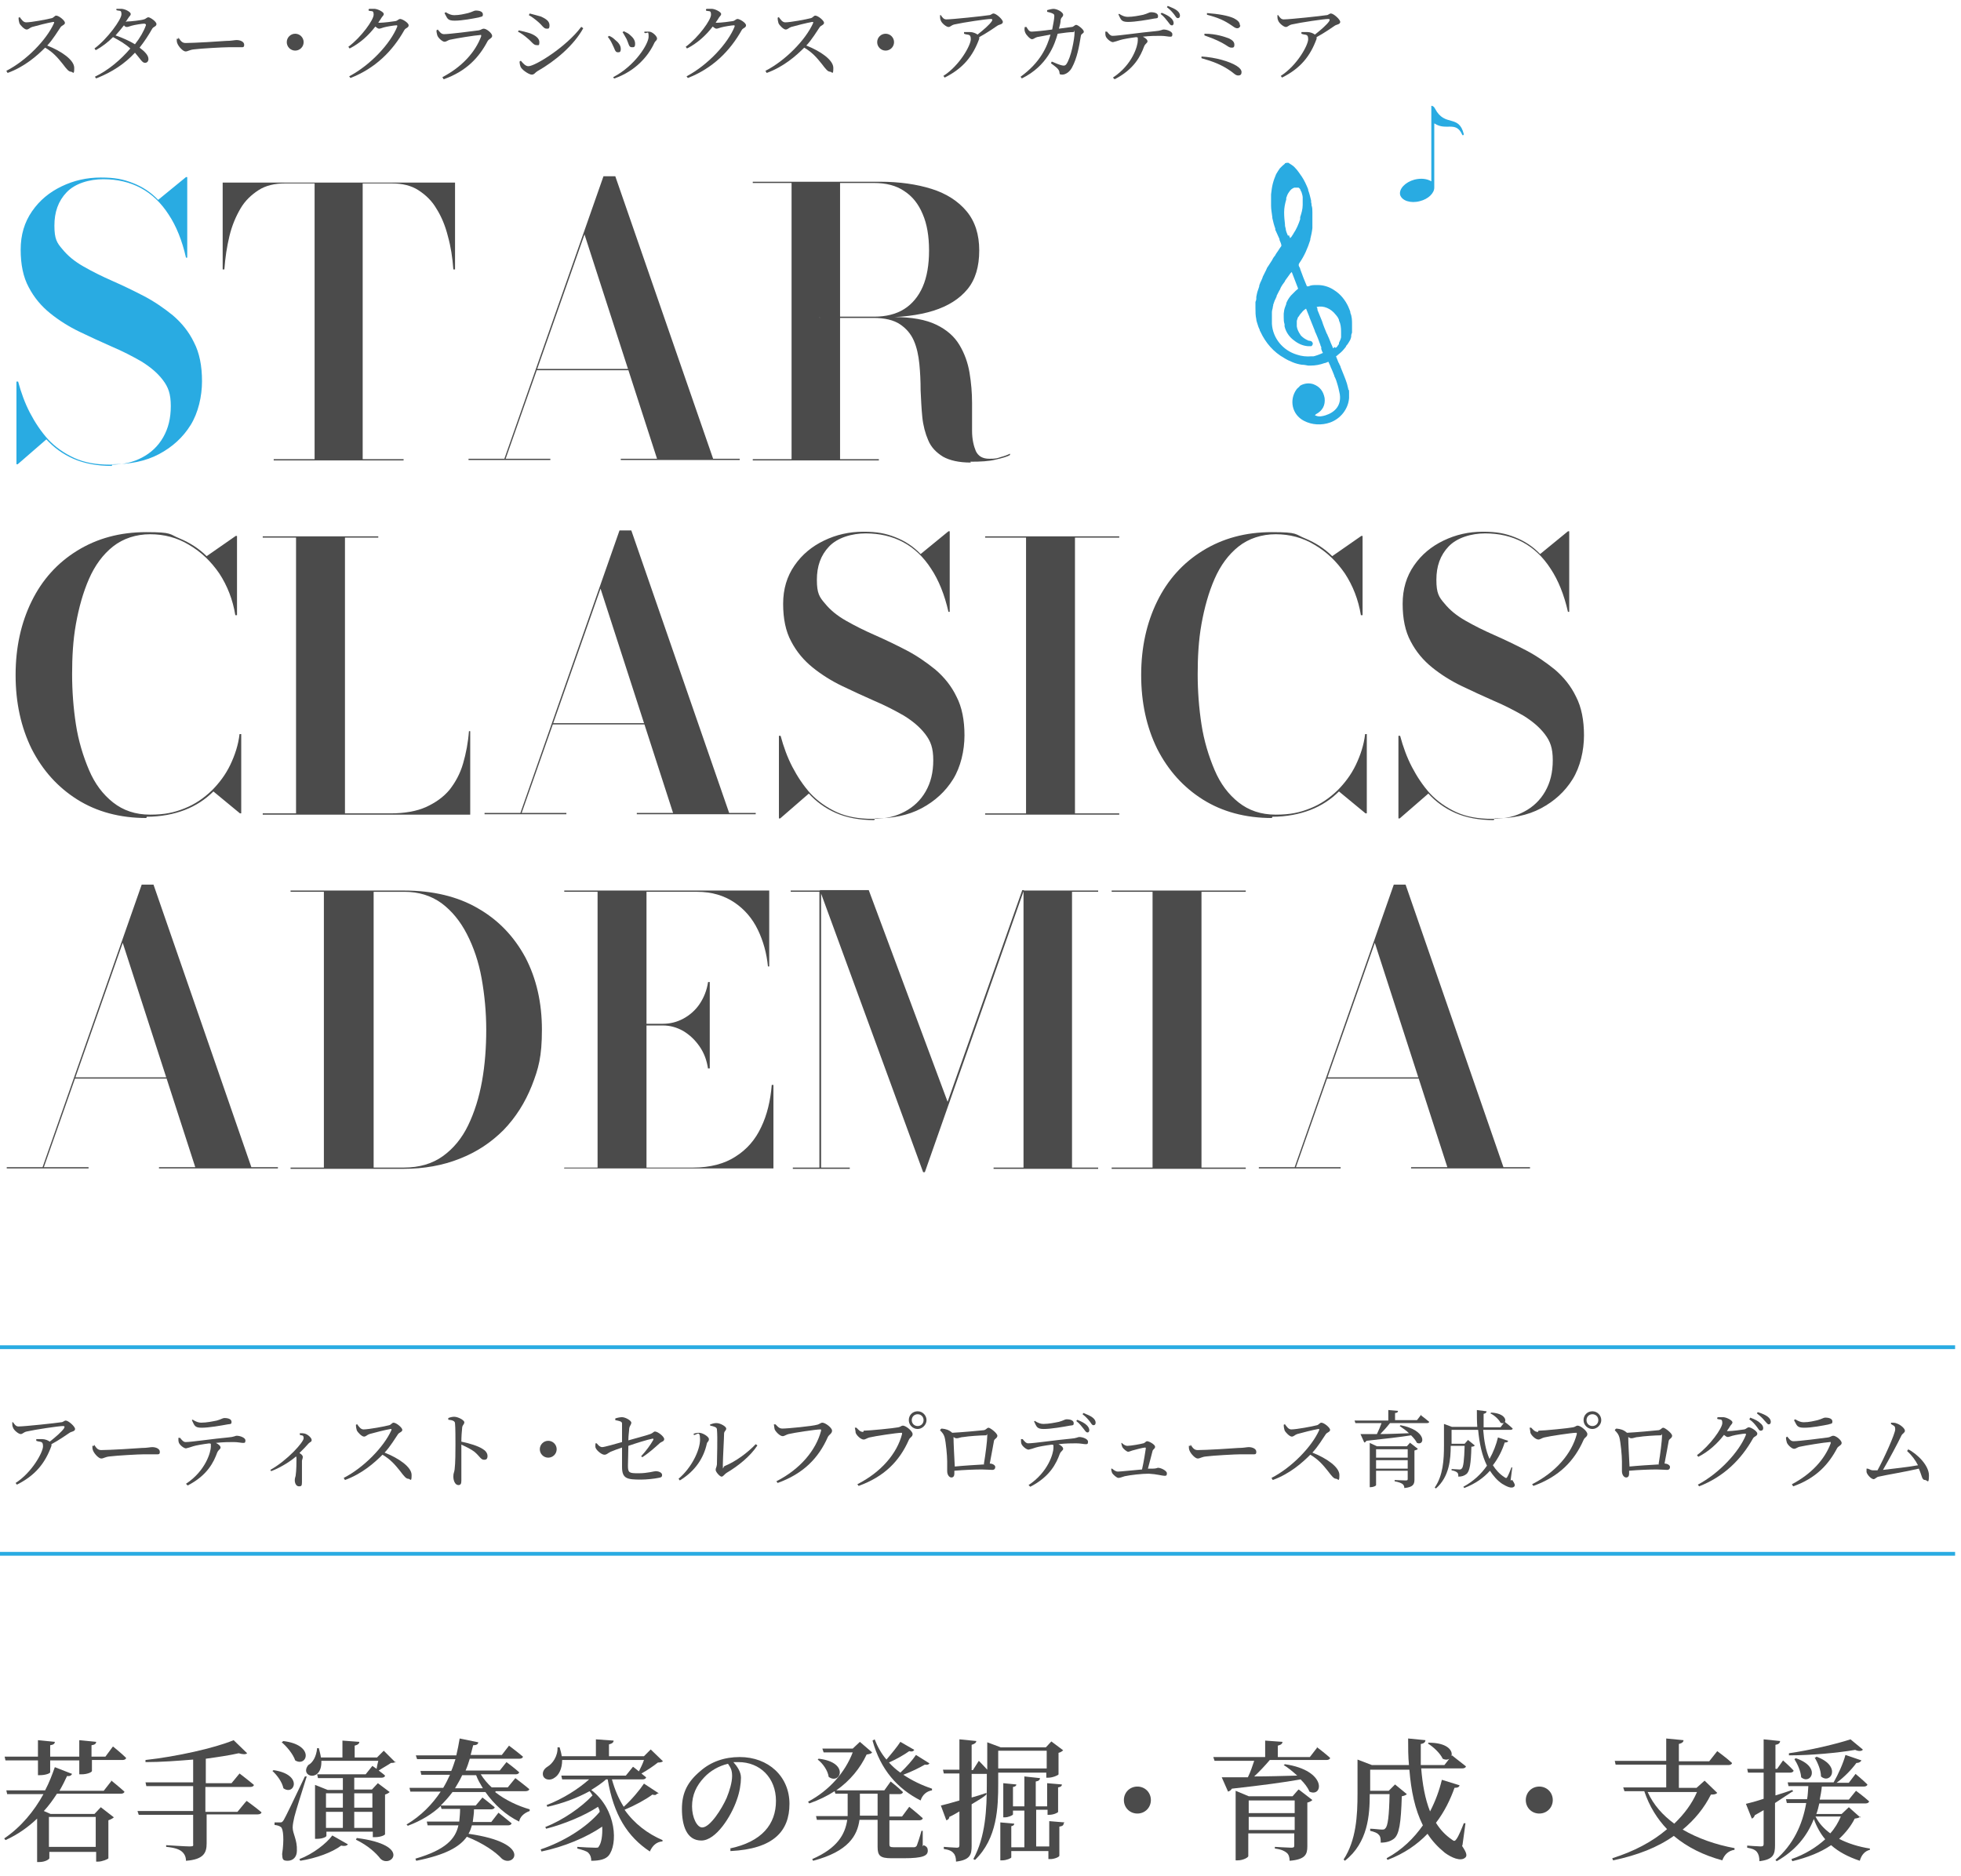 <?xml version="1.0" encoding="UTF-8"?>
<svg xmlns="http://www.w3.org/2000/svg" version="1.1" viewBox="0 0 465 445">
  <!-- Generator: Adobe Illustrator 28.7.1, SVG Export Plug-In . SVG Version: 1.2.0 Build 142)  -->
  <g>
    <g id="contents">
      <g>
        <g>
          <path d="M319.7,92.4c0,0,0-.1,0-.2-.1-.4-.2-.8-.3-1.2-.4-1.3-1-2.6-1.5-3.9,0-.2-.2-.5-.3-.7,0-.1-.1-.3-.2-.4-.2-.5-.4-1-.6-1.5.2-.1.3-.2.4-.3,0,0,0,0,0,0,0,0,0,0,0,0,.5-.4,1-.8,1.4-1.3.2-.2.3-.4.5-.6,0,0,0-.1.1-.2,0-.1.2-.3.3-.4,0,0,.1-.2.2-.3.1-.2.2-.3.3-.5.2-.3.3-.6.4-1,0,0,0-.1,0-.2,0-.3.1-.6.2-.8,0,0,0-.1,0-.2,0-.2,0-.3,0-.5,0-.4,0-.7,0-1,0,0,0-.1,0-.2,0-1,0-1.9-.4-2.8,0,0,0-.1,0-.2-.1-.4-.3-.8-.5-1.3-.7-1.5-1.8-2.9-3.2-3.8,0,0-.2-.1-.3-.2-1.1-.7-2.4-1.1-3.7-1.1-.1,0-.3,0-.4,0-.6,0-1.2,0-1.8.3-.1,0-.3,0-.4,0-.6-1.4-1.1-2.7-1.6-4.1,0-.2-.1-.3-.2-.5-.2-.3-.2-.6,0-.9,1.2-1.7,2-3.6,2.6-5.5,0,0,0-.2,0-.2.2-.8.4-1.7.5-2.6,0,0,0-.2,0-.3,0,0,0-.1,0-.2,0,0,0-.2,0-.2,0-.7,0-1.4,0-2.2,0-.2,0-.4,0-.6,0,0,0-.2,0-.2,0-.6,0-1.2-.2-1.7,0-.2,0-.5-.1-.7,0,0,0-.1,0-.2,0,0,0-.1,0-.2-.2-.9-.4-1.7-.7-2.5,0,0,0-.1,0-.2-.4-1-.9-2.1-1.5-3-.5-.7-1-1.5-1.6-2.1-.4-.5-1-.8-1.6-1.2-.3,0-.5,0-.8.1,0,0,0,.1,0,.1-.4.3-.8.7-1.2,1.1-.3.4-.6.9-.9,1.4-.3.7-.6,1.5-.8,2.3-.2.8-.3,1.6-.4,2.5,0,.8,0,1.7,0,2.5,0,0,0,.1,0,.2,0,.9.2,1.8.3,2.7,0,0,0,.1,0,.2.2.9.4,1.7.7,2.5,0,0,0,.1,0,.2,0,.1,0,.2.1.3.3.7.6,1.3.9,2,0,0,0,.1,0,.2,0,0,0,0,0,0,.1.3.6,1.2.4,1.5-.4.5-.7,1.1-1.1,1.6,0,0-.1.2-.2.3,0,0,0,.1-.1.2,0,.1-.2.3-.3.4-.1.2-.3.4-.4.7-.3.5-.6.9-.9,1.4-.1.2-.3.4-.4.6,0,0,0,.2-.1.2,0,0,0,0,0,.1-.3.6-.6,1.2-.9,1.8,0,0,0,0,0,.1-.1.2-.2.5-.3.7,0,.1-.1.2-.2.4-.1.3-.2.5-.3.8,0,0,0,.1,0,.2-.1.3-.2.6-.3.9-.2.5-.3,1.1-.4,1.6,0,.1,0,.3,0,.4,0,.3-.1.6-.2.8,0,.2,0,.3,0,.5h0c0,.4,0,.7,0,1,0,.9,0,1.7.2,2.6,0,.4.2.8.3,1.2.1.4.3.9.5,1.3,0,.2.1.3.2.5,1.2,2.6,3.1,4.8,5.6,6.2.6.4,1.3.7,2,1,.7.3,1.5.5,2.2.6.5,0,1,.1,1.5.2.2,0,.4,0,.6,0,1.1,0,2.2-.2,3.3-.6.3,0,.5-.2.9-.3.2.4.3.7.5,1.1,0,.2.2.4.2.5.1.2.2.5.3.7.1.3.3.7.4,1,0,.2.1.3.2.5.2.4.3.8.4,1.1.3.9.5,1.8.7,2.8.4,2.7-1.2,4.3-3.4,5-.7.2-1.5.4-2.2.1,0,0-.2,0-.3-.2.2,0,.2-.2.3-.2,1.5-.8,2.2-2.1,2-3.8-.3-1.6-1.1-2.7-2.7-3.3,0,0,0,0,0,0-1-.3-1.9-.2-2.8.2-.2.1-.4.2-.5.4-.2.2-.5.4-.7.7-1.7,2.4-1.1,5.9,1.8,7.4,1.9,1,4.2,1.1,6.2.4,2.5-.9,4.3-3.2,4.5-5.8,0-.5,0-.9,0-1.4,0-.2,0-.4-.1-.6M316.5,82.3c-.1.1-.3.2-.4.3,0,0,0,0,0,0-.2-.6-.5-1.1-.7-1.7-.2-.5-.4-1-.6-1.4,0-.1-.1-.3-.2-.4-.4-1-.8-1.9-1.1-2.9-.4-.9-.7-1.8-1.1-2.7,0,0,0-.2,0-.2,0-.2-.1-.3-.2-.5,1.7-.4,3.4.4,4.5,1.8.2.2.4.5.6.8,0,0,0,.1.1.2,0,0,0,.2.1.2,0,0,0,.1,0,.2.4.8.5,1.7.5,2.7,0,0,0,.1,0,.2,0,.3,0,.5,0,.8,0,.1,0,.2,0,.3-.1.5-.3.9-.5,1.3,0,0,0,.1,0,.2,0,.2-.2.3-.3.5-.1.2-.3.4-.5.5M305.4,55.9c-.2-.5-.4-.9-.5-1.4,0-.4-.2-.7-.2-1.1,0,0,0-.1,0-.2-.1-.9-.2-1.8-.2-2.7,0,0,0-.1,0-.2,0-1,.2-2,.5-3,0,0,0-.2,0-.2,0-.1,0-.3.1-.4.1-.4.3-.8.6-1.2.3-.5.7-.8,1.2-1,.3,0,.6,0,.8,0,0,0,.1,0,.2,0,.2.1.4.3.5.6,0,.1.1.3.2.4.1.4.3.9.3,1.3,0,.2,0,.4,0,.7,0,.3,0,.6,0,.9,0,0,0,.1,0,.2,0,1-.3,2-.6,2.9,0,0,0,.1,0,.2,0,0,0,.2,0,.3-.4,1.2-.9,2.4-1.6,3.4,0,.1-.1.2-.2.3,0,0,0,.1-.1.2-.1.2-.2.3-.5.6,0-.2-.1-.3-.2-.5,0,0,0-.1,0-.2M311.7,84.5c-.2,0-.4,0-.7,0-1.2.1-2.3,0-3.5-.4-3.3-1-5.7-3.9-5.9-7.3,0-.7,0-1.3,0-1.9,0,0,0-.1,0-.2,0-.2,0-.4,0-.6,0-.4.1-.7.2-1.1,0-.2,0-.3.1-.5,0,0,0-.1,0-.2.2-.5.3-1,.6-1.5,0-.1.1-.3.2-.4,0,0,0-.1,0-.2.1-.2.2-.4.3-.6.2-.4.4-.8.6-1.1,0,0,0,0,0,0,0,0,0,0,0-.1.3-.6.7-1.2,1.1-1.7,0,0,0,0,0-.1.4-.6.9-1.2,1.3-1.8,0,0,.2-.2.3-.3.5,1.3,1,2.6,1.5,3.9,0,0,0,0,0,.1,0,0,0,0,0,0-.2.1-.3.3-.5.4-.4.4-.7.7-1.1,1.1,0,0,0,0-.1.1-.5.6-.8,1.1-1.1,1.8,0,0,0,.1,0,.2-.2.5-.4,1-.5,1.5,0,.3-.1.5-.1.8,0,.3,0,.5,0,.8,0,.6,0,1.1.2,1.7,0,0,0,.1,0,.2,0,0,0,.1,0,.2,0,0,0,0,0,.1.3,1.3,1.1,2.5,2.2,3.3,1,.8,2.1,1.3,3.3,1.4,0,0,.1,0,.2,0,.1,0,.2,0,.4,0,0,0,.1,0,.2,0,.2,0,.3-.3.4-.5,0-.3-.1-.5-.4-.7-.1,0-.3-.1-.5-.1-.1,0-.2,0-.3-.1-.5-.2-1.1-.6-1.5-1-.1-.1-.2-.2-.3-.4-.4-.6-.7-1.2-.8-1.9,0-.3,0-.7,0-1,0,0,0-.1,0-.2,0-.2.1-.4.2-.7,0-.2.2-.4.3-.5.1-.2.3-.5.5-.7,0,0,0,0,.1-.1.3-.4.6-.7,1.1-1,.3.7.5,1.3.8,2,0,0,0,.2.1.3.4,1,.8,2,1.2,3,0,.2.1.3.2.5.2.4.3.8.5,1.2.2.5.4,1.1.6,1.6,0,.2.1.3.2.5,0,0,0,.1,0,.2,0,0,0,.1,0,.2,0,0,0,.2.1.3,0,.2.2.5.3.7-.9.4-1.7.7-2.6.9" fill="#29abe2"/>
          <path d="M340.2,29.3c2.7,1.8,5-.7,6.5,2.6.1.3.4.2.4-.1-1.2-4.8-4.5-1.6-6.8-6-.4-.8-.9-.7-.9-.7h0s0,0,0,0v17.9c-1-.6-2.4-.8-4-.4-2.2.6-3.7,2.2-3.4,3.6.4,1.4,2.5,2.1,4.7,1.5,2-.5,3.4-1.9,3.4-3.2,0-.4,0-11.1,0-15.2Z" fill="#29abe2"/>
        </g>
        <g>
          <g>
            <path d="M3.1,337.3c.4.6.7,1,1.3,1,1.4,0,8.9-.8,10.1-1,.5,0,.7-.4,1.1-.4.6,0,2.2,1.4,2.2,2s-.9.6-1.3.9c-.9.6-2.6,1.8-4.3,2.7,0,.1,0,.2,0,.4-1.5,4.1-3.8,7-8.2,9.2l-.3-.4c3.9-2.5,6.5-7.3,6.5-8.7s-.7-.9-1.6-1.3v-.4c.6,0,1,0,1.4,0,.7,0,1.4.3,1.8.6,1.4-1.1,2.9-2.4,3.4-3.2.2-.4.1-.5-.3-.5-.9,0-6.4.8-8.6,1.3-.8.2-.9.6-1.4.6s-1.6-.9-1.8-1.5c-.2-.4-.2-.8-.2-1.3h.4Z" fill="#4b4b4b"/>
            <path d="M22.3,342.6c.5.7.8,1.3,1.7,1.3,1.9,0,8.6-.4,9.6-.5,1.3,0,2-.2,2.5-.2.9,0,1.8.4,1.8,1.1s-.3.6-1,.6-1.4,0-2.7,0-6.6.3-8.1.5c-1.2.1-1.5.5-2.1.5s-1.6-1.1-1.9-1.8c-.2-.4-.2-.8-.2-1.2h.4Z" fill="#4b4b4b"/>
            <path d="M42.7,341c.4.5.8,1,1.3,1,1.4,0,6.7-.8,10.1-1.1,1.4-.1,1.7-.4,2-.4.9,0,2.1.5,2.1,1.1s-.2.6-.6.6-1.2-.2-2.2-.2-2.5,0-4.2.2c.6.3,1.1.7,1.1,1.1s-.5.5-.8,1.2c-.8,2.2-2.3,5.4-7,7.8l-.4-.4c4.7-3.1,5.9-7.6,5.9-8.8s0-.5-.3-.8c-1.6.2-3.3.5-3.9.7-.6.2-1.2.4-1.7.5-.5,0-1.5-.8-1.7-1.4-.1-.3-.1-.6-.1-1.1h.3ZM45.7,336.7c.8.5,1.4.7,2,.7,1.3,0,2.7-.3,3.7-.5,1.1-.3,1.4-.6,1.8-.6,1,0,1.7.3,1.7.9s-.2.5-.9.6c-1.6.3-4.5.8-6.2.8s-1.7-.6-2.3-1.8l.3-.2Z" fill="#4b4b4b"/>
            <path d="M71.1,339.9c.4,0,.8,0,1.2.1.7.2,1.6,1,1.6,1.5s-.3.4-.7.8c-.5.6-1.3,1.4-2.2,2.3.5.3.8.6.8.9s-.1.5-.2.9c0,2.1,0,4.4,0,5.2s-.2.9-.7.9c-.7,0-1-.8-1-1.4s.1-.6.2-1.1c.2-1.3.2-3.3.2-4,0-.3,0-.4-.1-.6-1,.9-3.3,2.5-5.9,3.5l-.2-.3c4.1-2.3,7.9-6.6,7.9-7.5s-.5-.6-.9-.8v-.3Z" fill="#4b4b4b"/>
            <path d="M84.7,337.8c.4.5.8,1.2,1.5,1.2,1.2,0,5-.7,6.1-1,.4-.1.7-.6,1-.6.7,0,2.1,1.2,2.1,1.7s-.7.6-1,1c-.7,1-1.8,2.9-3.2,4.4,3.3,1.3,6.4,3.4,6.4,5.3s-.3.9-.8.9-1-.6-1.9-1.8c-1.2-1.5-2.3-2.8-4.2-3.9-1.9,1.9-4.8,4.5-8.9,6l-.3-.5c4.7-2.4,9.5-7.3,11.3-11.3.1-.3,0-.3-.2-.3-1.2.2-4,.9-5,1.2-.6.2-.8.6-1.3.6s-1.5-1-1.7-1.5c-.1-.3-.2-.8-.2-1.3l.4-.2Z" fill="#4b4b4b"/>
            <path d="M106.3,336.3c.5-.2,1-.3,1.4-.3.9,0,2.4.8,2.4,1.3s-.4.6-.5,1.2c-.1.9-.2,2.3-.2,3.4,1.9.4,3.9,1,5,1.7.7.4,1.2,1,1.2,1.7s-.3.9-.8.9c-.8,0-1-.8-2.3-1.9-.8-.6-1.8-1.1-3.1-1.7,0,1.6,0,4.7,0,6.7,0,.9,0,1.5,0,1.9,0,.7-.2,1-.7,1-.8,0-1.2-1.1-1.2-2s.2-.9.3-1.7c.2-1.5.2-4.6.2-6s0-3.9-.1-4.9c0-.6-.6-.8-1.6-.9v-.4Z" fill="#4b4b4b"/>
            <path d="M130,345.7c-1.1,0-2-.9-2-2s.9-2,2-2,2,.9,2,2-.9,2-2,2Z" fill="#4b4b4b"/>
            <path d="M152,345.4c1.2-1.3,2.3-2.8,2.9-3.9.1-.2,0-.4-.2-.3-1.1.2-4,1.1-5.7,1.7,0,1.7-.1,3.5-.1,4.7,0,1.7.3,1.8,2.5,1.8s3.7-.5,4.1-.5c.6,0,1.5.3,1.5.9s-.4.6-.9.7c-.9.2-2.8.4-4.1.4-3.3,0-4.5-.2-4.5-3,0-1.3,0-3.2,0-4.6-.9.3-2,.7-2.7,1-.8.4-.9.7-1.5.7s-1.7-.9-2-1.5c-.2-.3-.1-.7-.1-1.2h.3c.4.5.8.9,1.3.9s3.3-.8,4.7-1.2c0-1.6,0-3.6,0-4.4,0-.5-.6-.6-1.6-.8v-.4c.6-.2,1.2-.3,1.6-.3.8,0,2.2.8,2.2,1.3s-.4.7-.5,1.4c0,.5-.2,1.6-.2,2.8,1.7-.5,4.1-1.1,5.2-1.5.6-.2.8-.6,1.1-.6.7,0,2.2,1.2,2.2,1.8s-.7.6-1.1,1c-1,.9-2.4,2.2-4.1,3.3l-.3-.3Z" fill="#4b4b4b"/>
            <path d="M164.5,340.4v-.4c.3-.1.8-.2,1.3-.2.8,0,2.3.9,2.3,1.5s-.4.6-.5,1.1c-.7,3.2-2.6,6.4-6.4,8.7l-.3-.4c3.1-2.6,5.1-6.8,5.1-9.3s-.9-.9-1.5-1.1ZM168.5,337.8c.5-.2.9-.3,1.4-.3.9,0,2.3.8,2.3,1.3s-.4.5-.5,1.1c0,1-.3,6.1-.3,7.6s.1.3.4.2c2.7-1.1,5.5-3.2,7.4-5.2l.4.3c-1.7,2.6-4.6,4.9-7.3,6.5-.5.3-.8.9-1.2.9s-1.4-1.1-1.4-1.6.2-.5.3-1.3c0-1.1.2-6.4,0-8.3,0-.5-.6-.7-1.6-.9v-.4Z" fill="#4b4b4b"/>
            <path d="M185.5,338.8c1.3,0,7.3-.6,8.2-.9.6-.1.9-.5,1.3-.5.7,0,2.3,1.2,2.3,1.9s-.7.9-1,1.5c-2.2,5-5.8,8.7-11.9,10.9l-.3-.4c5.7-2.9,9.4-7.4,10.6-12,0-.3,0-.3-.2-.3-1,0-6.3.8-7.5,1.1-.5.1-1,.5-1.4.5-.7,0-1.7-1.1-1.9-1.6-.1-.3-.1-.7-.2-1.2h.4c.4.4.8,1,1.6,1Z" fill="#4b4b4b"/>
            <path d="M204.8,339.3c1.3,0,7.3-.6,8.2-.8.6-.1.7-.4,1.1-.4.7,0,2.3,1.3,2.3,2s-.6.7-.9,1.4c-2.2,5-5.8,8.7-11.9,10.9l-.3-.4c5.7-2.9,9.4-7.3,10.6-11.9,0-.3,0-.3-.2-.3-1,0-6.3.8-7.5,1.1-.5.1-1,.5-1.4.5-.7,0-1.7-1-1.9-1.6,0-.3-.1-.7-.2-1.2h.4c.4.4.8,1,1.6,1ZM215.5,336.8c0-1.2.9-2.1,2.1-2.1s2.1,1,2.1,2.1-1,2.1-2.1,2.1-2.1-.9-2.1-2.1ZM216.2,336.8c0,.8.6,1.4,1.4,1.4s1.4-.6,1.4-1.4-.6-1.4-1.4-1.4-1.4.6-1.4,1.4Z" fill="#4b4b4b"/>
            <path d="M223.3,338.8c1,.1,1.7.3,2.5,1,0,0,0,0,0,0,2-.1,6.5-.5,7.3-.6.7,0,.9-.6,1.3-.6s2.1,1.3,2.1,1.9-.7.7-.8,1.2c-.2,1-.6,3.4-1,5.4.7,0,1.3.4,1.3.8s-.2.7-.7.7-1.6-.1-2.5-.1c-1.6,0-4.2.1-6.5.3v.7c0,.5-.2.9-.7.9s-1-.6-1-1.5,0-1.5,0-2.3c0-1.4-.3-4.5-.6-5.7-.2-.7-.5-1.1-1.1-1.7l.2-.3ZM233.3,347.2c.4-2.3.8-5.6.8-6.6s0-.2-.3-.2c-1.2,0-4.2.2-5.3.4-.6,0-1.2.3-1.6.3s-.5-.1-.8-.3c0,1.4.2,5,.3,7,2-.2,5.1-.4,7-.5Z" fill="#4b4b4b"/>
            <path d="M242.5,341.3c.4.5.8,1,1.3,1,1.4,0,6.7-.8,10.1-1.1,1.4-.1,1.7-.4,2-.4.9,0,2.1.5,2.1,1.1s-.2.6-.6.6-1.2-.2-2.2-.2-2.5,0-4.2.2c.6.3,1.1.7,1.1,1.1s-.5.5-.8,1.2c-.8,2.2-2.3,5.4-7,7.8l-.4-.4c4.7-3.1,5.9-7.6,5.9-8.8s0-.5-.3-.8c-1.6.2-3.3.5-3.9.7-.6.2-1.2.4-1.7.5-.5,0-1.5-.8-1.7-1.4-.1-.3-.1-.6-.1-1.1h.3ZM245.4,337c.8.5,1.4.7,2,.7,1.3,0,2.7-.3,3.7-.5,1.1-.3,1.4-.6,1.8-.6,1,0,1.7.3,1.7.9s-.2.5-.9.6c-1.6.3-4.5.8-6.2.8s-1.7-.6-2.3-1.8l.3-.2ZM255.4,336.7c1,.4,1.8.8,2.3,1.3.4.4.6.8.6,1.2,0,.3-.2.6-.5.5-.3,0-.5-.4-.9-.9-.4-.5-.9-1.2-1.7-1.8l.3-.3ZM256.9,335.1c1,.4,1.7.7,2.2,1.1.5.4.7.8.7,1.2s-.2.6-.5.6c-.4,0-.5-.4-.9-.9-.4-.5-.9-1.1-1.7-1.7l.2-.3Z" fill="#4b4b4b"/>
            <path d="M266,342.2c.4.4.9.7,1.3.7.8,0,3.1-.4,3.8-.6.3,0,.6-.5.9-.5.5,0,1.9.8,1.9,1.3s-.5.6-.6,1c-.2.7-.7,2.8-1.1,4.2.4,0,.9,0,1.2,0,.8,0,1-.2,1.2-.2.7,0,2.1.7,2.1,1.3s-.2.6-.6.6c-.5,0-1.8-.4-3.7-.5-1.6,0-4.3.3-5.7.6-.7.2-1.1.4-1.5.4s-1.3-.8-1.5-1.2c-.1-.3-.2-.5-.2-1h.2c.4.3.8.7,1.4.7s3.3-.3,5.7-.5c.4-1.7.8-4.3.9-5,0-.1,0-.2-.2-.2-.4,0-2.3.5-3,.7-.4.1-.7.3-1,.3s-1.2-.7-1.4-1.2c-.1-.3-.2-.6-.2-.9h.2Z" fill="#4b4b4b"/>
            <path d="M282.3,342.6c.5.7.8,1.3,1.7,1.3,1.9,0,8.6-.4,9.6-.5,1.3,0,2-.2,2.5-.2.9,0,1.8.4,1.8,1.1s-.3.6-1,.6-1.4,0-2.7,0-6.6.3-8.1.5c-1.2.1-1.5.5-2.1.5s-1.6-1.1-1.9-1.8c-.2-.4-.2-.8-.2-1.2h.4Z" fill="#4b4b4b"/>
            <path d="M304.7,337.8c.4.5.8,1.2,1.5,1.2,1.2,0,5-.7,6.1-1,.4-.1.7-.6,1-.6.7,0,2.1,1.2,2.1,1.7s-.7.6-1,1c-.7,1-1.8,2.9-3.2,4.4,3.3,1.3,6.4,3.4,6.4,5.3s-.3.9-.8.9-1-.6-1.9-1.8c-1.2-1.5-2.3-2.8-4.2-3.9-1.9,1.9-4.8,4.5-8.9,6l-.3-.5c4.7-2.4,9.5-7.3,11.3-11.3.1-.3,0-.3-.2-.3-1.2.2-4,.9-5,1.2-.6.2-.8.6-1.3.6s-1.5-1-1.7-1.5c-.1-.3-.2-.8-.2-1.3l.4-.2Z" fill="#4b4b4b"/>
            <path d="M337,335.7s1.2.9,1.9,1.5c0,.2-.3.3-.5.3h-8.8c-.7.9-1.6,1.9-2.3,2.6,2,0,4.3-.1,6.8-.2-.7-.7-1.5-1.2-2.2-1.7l.2-.2c6.3,1.2,5.8,5,3.9,4.2-.3-.6-.8-1.2-1.4-1.8-2.5.4-6,.8-10.6,1.3-.1.2-.3.4-.5.4l-.9-2c.9,0,2.3,0,3.9,0,.4-.8.8-1.8,1.1-2.6h-6.2l-.2-.6h8v-2.5l2.3.2c0,.3-.2.5-.7.5v1.7h5.2l1-1.3ZM334.4,342.2l1.8,1.4c-.1.2-.4.3-.8.4v6.9c0,1.1-.3,1.8-2.4,2,0-.5-.2-.8-.5-1-.3-.2-.8-.4-1.8-.6v-.3s2.1.1,2.6.1.5-.1.5-.4v-1.9h-7.5v3.4c0,.2-.7.5-1.3.5h-.2v-10.5l1.7.8h7.1l.8-.9ZM326.3,343.7v2h7.5v-2h-7.5ZM333.8,348.3v-2h-7.5v2h7.5Z" fill="#4b4b4b"/>
            <path d="M358.6,351c.6.9.7,1.2.5,1.5-.6.7-1.9,0-2.9-.6-1.2-.8-2.1-1.9-2.9-3.1-1.5,1.7-3.5,3.1-6.1,4.1l-.2-.3c2.4-1.3,4.2-3,5.6-5-1.2-2.4-1.8-5.3-2.1-8.5h-6.3v3.3h3.1l.8-.9,1.6,1.3c-.1.2-.4.3-.8.3-.1,4.1-.4,5.9-1.2,6.5-.5.4-1.1.6-1.9.6,0-.4,0-.8-.3-1-.2-.2-.7-.4-1.3-.5v-.3c.5,0,1.5.1,1.8.1s.4,0,.6-.2c.4-.3.6-2,.7-5.4h-3.3c0,3.1-.3,7.3-3.5,10.1l-.3-.2c2-2.9,2.2-6.6,2.2-10v-5.1l1.9.7h6c-.1-1.3-.1-2.6-.1-4l2.3.3c0,.3-.2.5-.7.6,0,1.1,0,2.1,0,3.2h4l1-1.3s1.2.9,1.9,1.6c0,.2-.3.3-.5.3h-6.5c.2,2.5.6,4.9,1.5,6.9.9-1.6,1.6-3.4,2-5.1l2.4.8c0,.3-.3.4-.8.4-.6,1.9-1.5,3.7-2.8,5.4.7,1.1,1.6,2.1,2.7,2.8.4.3.5.3.7,0,.3-.5.7-1.5,1-2.3h.2c0,0-.4,3.1-.4,3.1ZM353.5,335c4.5.2,3.8,3.2,2.3,2.4-.4-.8-1.5-1.8-2.4-2.2l.2-.2Z" fill="#4b4b4b"/>
            <path d="M364.8,339.3c1.3,0,7.3-.6,8.2-.8.6-.1.7-.4,1.1-.4.7,0,2.3,1.3,2.3,2s-.6.7-.9,1.4c-2.2,5-5.8,8.7-11.9,10.9l-.3-.4c5.7-2.9,9.4-7.3,10.6-11.9,0-.3,0-.3-.2-.3-1,0-6.3.8-7.5,1.1-.5.1-1,.5-1.4.5-.7,0-1.7-1-1.9-1.6,0-.3-.1-.7-.2-1.2h.4c.4.4.8,1,1.6,1ZM375.5,336.8c0-1.2.9-2.1,2.1-2.1s2.1,1,2.1,2.1-1,2.1-2.1,2.1-2.1-.9-2.1-2.1ZM376.2,336.8c0,.8.6,1.4,1.4,1.4s1.4-.6,1.4-1.4-.6-1.4-1.4-1.4-1.4.6-1.4,1.4Z" fill="#4b4b4b"/>
            <path d="M383.3,338.8c1,.1,1.7.3,2.5,1,0,0,0,0,0,0,2-.1,6.5-.5,7.3-.6.7,0,.9-.6,1.3-.6s2.1,1.3,2.1,1.9-.7.7-.8,1.2c-.2,1-.6,3.4-1,5.4.7,0,1.3.4,1.3.8s-.2.7-.7.7-1.6-.1-2.5-.1c-1.6,0-4.2.1-6.5.3v.7c0,.5-.2.9-.7.9s-1-.6-1-1.5,0-1.5,0-2.3c0-1.4-.3-4.5-.6-5.7-.2-.7-.5-1.1-1.1-1.7l.2-.3ZM393.3,347.2c.4-2.3.8-5.6.8-6.6s0-.2-.3-.2c-1.2,0-4.2.2-5.3.4-.6,0-1.2.3-1.6.3s-.5-.1-.8-.3c0,1.4.2,5,.3,7,2-.2,5.1-.4,7-.5Z" fill="#4b4b4b"/>
            <path d="M407.4,336.1c.4,0,.7,0,1.3,0,.9.1,2.1.8,2.1,1.2s-.3.5-.6,1c-.2.4-.5.7-.7,1.1.1,0,.2,0,.3,0,.9,0,3.3-.3,3.8-.4.5-.1.7-.5,1.1-.5.5,0,2,.9,2,1.5s-.7.6-1,1.1c-2.8,5-6.9,9.1-12.8,11.4l-.3-.4c5.1-2.7,9.8-7.8,11.4-11.8,0-.3,0-.3-.2-.3-.4,0-2.3.3-3,.5-.4.1-.8.3-1.1.3s-.5-.2-.9-.5c-1.6,2.1-3.7,4-6.1,5.2l-.3-.4c3.1-2.3,6-6.4,6-7.6s-.5-.7-1.2-1v-.3ZM415,336.2c1.1.4,1.9.8,2.4,1.3.5.4.7.8.7,1.2s-.2.6-.6.6-.5-.4-.9-.9c-.4-.5-.9-1.2-1.8-1.8l.2-.3ZM416.8,334.9c1,.3,1.9.7,2.4,1.1.5.4.7.8.7,1.2s-.2.6-.5.6-.5-.4-1-.9c-.4-.5-.9-1-1.8-1.7l.2-.3Z" fill="#4b4b4b"/>
            <path d="M423.5,340.9l.3-.2c.5.6.8,1.1,1.5,1.1,1.2,0,6.8-.7,8.2-.9.6-.1.8-.4,1.2-.4.7,0,2,1.1,2,1.7s-.8.7-1.1,1.3c-2,3.8-5,7.1-10.4,9l-.3-.5c4.6-2.4,7.8-5.9,9.2-9.7,0-.3,0-.4-.2-.3-1.5.1-5.7.8-7.1,1.1-.6.1-.9.5-1.4.5s-1.5-.9-1.7-1.5c-.1-.4-.2-.7-.2-1.2ZM433.7,337.8c-1.5.3-4.1.8-5.9.8s-1.7-.6-2.4-1.8l.3-.2c.8.5,1.4.7,2,.7,1.3,0,2.4-.3,3.3-.5,1.1-.3,1.4-.6,1.8-.6,1,0,1.7.3,1.7.9s-.2.5-.9.7Z" fill="#4b4b4b"/>
            <path d="M452.3,343.6c2.5,1.3,5.1,4,5.1,6.3s-.4,1.1-.9,1.1c-.8,0-.7-.9-1.5-2.7-2.9.7-7.8,1.5-9.5,1.9-.4,0-.9.6-1.2.6-.6,0-1.6-1.1-1.7-1.7,0-.3,0-.5,0-.8h.3c.5.2.8.4,1.2.4s.6,0,1.1,0c1.5-2.7,4.2-8.7,4.2-9.7s-.4-.8-1-1.3v-.3c.5,0,1,0,1.4.2.9.3,1.9,1.2,1.9,1.7s-.5.6-.8,1.1c-.9,1.9-3,5.8-4.4,8.2,2.5-.3,6.2-.7,8.3-1.1-.6-1.2-1.5-2.4-2.6-3.4l.3-.3Z" fill="#4b4b4b"/>
          </g>
          <g>
            <path d="M26.3,422.2s2,1.6,3.2,2.7c0,.3-.4.5-.8.5h-15.2c-.9,1.4-1.9,2.8-3.1,4.1l1.6.7h10.4l1.5-1.6,3.1,2.4c-.2.2-.7.5-1.3.7v9c0,.2-1.5.8-2.4.8h-.5v-2.3h-11.1v1.5c0,.2-.9.9-2.4.9h-.5v-10.3c-2.1,2-4.6,3.8-7.5,5.1l-.3-.4c4-2.7,7.1-6.5,9.3-10.5H1.7l-.2-.9h9.2c1-1.9,1.7-3.8,2.3-5.5l4.1,1.6c-.2.3-.4.6-1.2.5-.5,1.1-1.1,2.3-1.8,3.5h10.5l1.8-2.3ZM26.8,414.2s2,1.6,3.1,2.7c0,.3-.4.5-.8.5h-7.3v2.6c0,.3-1.1.8-2.5.8h-.5v-3.3h-6.9v2.8c0,.3-1.2.7-2.4.7h-.5v-3.5H1.3l-.2-.9h7.9v-3.9l4,.4c0,.4-.3.7-1.1.8v2.7h6.9v-3.9l4,.4c0,.4-.3.7-1.1.8v2.7h3.3l1.7-2.3ZM11.6,430.9v7.1h11.1v-7.1h-11.1Z" fill="#4b4b4b"/>
            <path d="M58.5,427.1s2.2,1.6,3.5,2.7c0,.3-.4.5-.9.5h-12.1v6.9c0,2.2-.7,3.8-4.9,4.1,0-1-.4-1.7-1-2.2s-1.6-.9-3.7-1.1v-.4s4.6.3,5.6.3.8-.2.8-.7v-6.8h-12.9l-.3-.9h13.2v-5.9h-11.1l-.2-.9h11.3v-5.4c-3.7.3-7.6.6-11.3.6v-.5c7.3-.8,16.3-2.8,20.9-4.7l3.2,3.1c-.3.3-1,.3-2,0-2.2.5-4.9.9-7.8,1.3v5.8h6.1l1.9-2.3s2.1,1.6,3.4,2.7c0,.3-.4.5-.9.5h-10.6v5.9h7.6l1.9-2.3Z" fill="#4b4b4b"/>
            <path d="M64.8,419.8c7.2,1,5,6.2,2.4,4.3-.3-1.5-1.5-3.1-2.6-4.1l.3-.2ZM72.7,421.4c-.9,2.9-2.6,8.2-2.9,9.5-.2.9-.4,1.8-.4,2.5,0,1.5,1.1,2.9,1,5.5,0,1.5-.9,2.4-2.2,2.4s-1.2-.5-1.3-1.6c.5-3.3.3-6-.3-6.4-.4-.3-.8-.4-1.5-.5v-.6h1.3c.4,0,.5,0,.9-.6q.6-1,5-10.3h.5ZM67.1,412.9c7.7.9,5.7,6.3,2.9,4.6-.5-1.5-2-3.3-3.2-4.3l.3-.2ZM71,440.9c3.2-1.2,6.4-3.7,7.8-5.6l3.7,2.1c-.2.3-.7.5-1.6.3-2.1,1.6-5.9,3-9.7,3.6l-.2-.4ZM93.9,417.8c-.2.2-.6.3-1.2.3-.7.5-2,1.2-2.9,1.8.5.4,1.1.8,1.5,1.2,0,.3-.4.5-.8.5h-6.5v2.8h4.2l1.4-1.5,2.8,2.1c-.2.2-.5.4-1.1.6v9.4c0,.2-1,.7-2.4.7h-.5v-1.3h-11v1c0,.2-.8.7-2.3.7h-.4v-12.8l3,1.2h3.6v-2.8h-5.9l-.2-.9h11.5l1.6-2s.4.3,1,.7c.1-.6.2-1.2.4-1.9h-13.5c.2,5.3-5.3,3.8-3.1,1,1.1-.6,1.9-2,2.1-4h.4c.2.8.4,1.5.5,2.2h5.1v-4l4,.3c0,.4-.3.7-1.1.9v2.8h5.3l1.6-1.6,2.8,2.8ZM77.3,425.3v3.4h4v-3.4h-4ZM77.3,433.5h4v-3.8h-4v3.8ZM84,425.3v3.4h4.3v-3.4h-4.3ZM88.3,433.5v-3.8h-4.3v3.8h4.3ZM84.6,435.9c13.3,1.7,8,7.3,5.6,4.9-1-1.3-2.9-3.1-5.8-4.5l.2-.4Z" fill="#4b4b4b"/>
            <path d="M117.4,425c2.4,1.9,5.4,3.3,8.2,4.1v.4c-1.4.5-2.3,1.4-2.5,2.5-3.1-1.5-5.9-4-8-7h-7.8c-.8,1.1-1.8,2.2-2.8,3.2h8.3l1.6-1.9s1.7,1.3,2.9,2.3c0,.3-.4.5-.8.5h-4.1c0,1.1-.2,2.1-.3,3h4.4l1.7-2.2s1.9,1.5,3.1,2.5c0,.3-.4.5-.8.5h-8.6c-.2.7-.4,1.3-.8,2,15.5,2.2,10.7,8.2,7.9,5.9-1.5-1.6-4.3-3.6-8.3-5.2-1.7,2.4-5,4.3-12,5.7l-.2-.5c7.2-2.1,9.5-4.7,10.2-7.9h-7.3l-.2-.9h7.7c.1-1,.2-2,.2-3h-4.4l-.2-.7c-2,1.9-4.6,3.5-7.8,4.7l-.3-.3c3.5-2.1,6.1-4.8,8.1-7.8h-7.2l-.2-.9h8c.6-1,1.1-2,1.6-3.1h-6.8l-.2-.9h7.3c.4-.9.7-1.9,1-2.8h-9.1l-.3-.9h9.6c.3-1.3.6-2.7.8-4l4.4.9c0,.5-.5.7-1.2.7-.2.8-.4,1.6-.6,2.3h7.4l1.7-2.2s2,1.5,3.3,2.6c0,.3-.4.5-.8.5h-11.8c-.3,1-.6,1.9-1,2.8h8.1l1.6-2s1.9,1.4,3,2.4c0,.3-.4.5-.8.5h-8.3c.7,1.1,1.6,2.2,2.6,3.1h3.8l1.8-2.2s2,1.5,3.3,2.6c0,.3-.4.5-.9.5h-7ZM114.5,424.1c-.6-1-1.2-2-1.6-3.1h-3.3c-.5,1.1-1.1,2.1-1.7,3.1h6.6Z" fill="#4b4b4b"/>
            <path d="M155.8,425.4c-.2.3-.5.4-1.1.2-1.6,1.2-4.2,2.6-6.6,3.6,2.3,3.3,5.5,5.7,9,7.2v.3c-1.4.1-2.4,1-3,2.4-5.3-3.5-8.6-8.7-10-17.1h-.4c-1,.9-2.2,1.7-3.5,2.5,6.1,4.7,6.3,13,4.1,15.6-.7.8-2,1.2-4.1,1.2,0-.8-.2-1.4-.7-1.9-.4-.4-1.4-.7-2.6-1v-.4c1.3.1,3.4.2,4.2.2s.7,0,.9-.3c.6-.8.9-2.6.8-4.7-3.8,2.6-9.1,4.8-14.4,5.9l-.2-.5c5.4-1.8,10.9-5.2,14-8.9,0-.4-.2-.8-.4-1.2-3.2,2.1-8,4.1-12.3,5.2l-.2-.4c4.1-1.6,8.6-4.7,11.2-7.5-.2-.3-.4-.7-.7-1-2.9,1.6-6.4,2.9-10,3.7l-.2-.4c3.9-1.5,7.5-3.8,10.1-6.1h-6.4l-.2-.9h15.3l1.7-2.1s.7.5,1.4,1.1c.4-.8.9-1.8,1.2-2.7h-19.4c0,2.1-.8,3.6-1.8,4.2-.9.7-2.3.6-2.7-.4-.3-.9.2-1.7,1-2.2,1.2-.7,2.5-2.5,2.4-4.6h.5c.2.7.4,1.4.5,2.1h8.1v-4l4.2.3c0,.4-.3.7-1.1.9v2.8h8.3l1.6-1.6,2.9,2.8c-.2.2-.6.3-1.2.3-1,.8-2.6,1.9-3.9,2.6.4.3.8.7,1.1.9,0,.3-.4.5-.8.5h-7.3c.7,2.5,1.6,4.6,2.8,6.5,1.9-1.7,3.8-4,4.8-5.5l3.5,2.3Z" fill="#4b4b4b"/>
            <path d="M173,438.4c7.7-1.6,11-5.8,11-11.3s-3.8-9.2-8.9-9.2-.8,0-1.2,0c.9,1,1.8,2.3,1.8,3.7s-.3,3.4-1,5.3c-1.3,3.8-4.9,9.6-8.4,9.6s-4.6-3.6-4.6-7.5,1.4-6.5,4.4-9c2.5-2.2,5.7-3.3,9.3-3.3,6.8,0,11.8,4.6,11.8,11.1s-3.8,10.7-14,11.2v-.7ZM172.6,418.3c-2.1.5-4.1,1.6-5.6,3.2-1.9,2-2.9,4.2-2.9,6.9s1.2,5,2.4,5c1.9,0,4.7-4.5,5.8-7,.7-1.7,1.3-3.7,1.3-5.2s-.4-2-.9-2.8Z" fill="#4b4b4b"/>
            <path d="M219,437.6c.8.3,1,.7,1,1.3,0,1.2-1.1,1.8-5.7,1.8h-2.9c-2.7,0-3.3-.6-3.3-2.7v-6.4h-4.3c-.5,3.7-2.6,7.5-11,9.7l-.2-.4c6-2.6,7.8-5.9,8.3-9.3h-7.2l-.2-.9h7.5c0-.4,0-.7,0-1.1v-4.2h-2.9l-.2-.6c-1.7,1.1-3.7,2.1-6,2.9l-.3-.4c5.1-2.7,8.8-7,10.6-11.7h-6.9l-.3-.9h7.2l1.7-1.6,2.9,2.5c-.2.3-.6.4-1.3.5-1.5,3.2-3.9,6.2-7.2,8.5h11.4l1.5-2.1s1.8,1.4,2.9,2.5c0,.3-.4.5-.8.5h-2.4v5.3h3l1.7-2.3s2,1.6,3.2,2.7c0,.3-.4.5-.8.5h-7.1v5.7c0,.5.1.7,1.1.7h2.5c1,0,1.8,0,2.2,0,.3,0,.5-.1.7-.4.2-.5.7-2,1.1-3.5h.3v3.7ZM194.2,417.1c7.4.9,5,6.3,2.3,4.3-.2-1.5-1.4-3.2-2.6-4.1l.2-.2ZM208.1,430.7v-5.3h-4.2v4.1c0,.4,0,.8,0,1.1h4.2ZM220.4,418.2c-.2.3-.5.4-1.1.3-1.2.7-3.2,1.7-5.1,2.4,2.1,1.4,4.4,2.5,6.8,3.3v.4c-1.3.2-2.3,1.1-2.7,2.4-5.5-2.8-9.5-7.3-11.4-14.2l.5-.3c.7,1.8,1.6,3.4,2.8,4.8,1.2-1.4,2.6-3.1,3.3-4.2l3.3,1.9c-.2.3-.5.5-1.2.3-1.1.8-3,1.9-4.8,2.7.8.9,1.7,1.7,2.7,2.4,1.4-1.3,2.9-3,3.7-4.2l3.2,2Z" fill="#4b4b4b"/>
            <path d="M236.7,420.4v2.6c0,5.6-.2,13-5.5,18.1l-.4-.2c2.9-5.3,3.2-11.8,3.2-17.9v-2.3c0,0-.2,0-.3,0h-3.3v5.6c1.1-.3,2.4-.7,3.5-1.1v.4c-.8.7-2,1.4-3.5,2.3v9.9c0,2.1-.4,3.3-3.7,3.7,0-.9-.2-1.6-.6-2-.4-.5-1-.8-2.3-1v-.5s2.6.2,3.1.2.6-.2.6-.6v-8c-.7.4-1.5.9-2.4,1.3,0,.4-.3.7-.7.8l-1.3-3.5c.9-.2,2.4-.6,4.4-1.2v-6.4h-3.7l-.2-.9h3.9v-7.2l4,.4c0,.4-.4.7-1.1.9v6h.3l1.4-2.2s1.1,1.1,2,2.1v-6.5l3.2,1.2h10.7l1.3-1.4,2.8,2.1c-.2.2-.6.5-1.1.6v5.1c0,.2-1.4.8-2.4.8h-.5v-1.2h-11.5ZM236.7,415.2v4.2h11.5v-4.2h-11.5ZM252.2,432.5c0,.4-.3.6-1,.7v6.9c0,.3-1.2.8-2.1.8h-.5v-1.9h-8.8v1.5c0,.2-1.2.7-2.1.7h-.5v-9l3.3.3c0,.3-.2.5-.7.6v5h3.1v-8.7h-2.7v.9c0,.2-1.1.7-1.9.7h-.4v-8.1l3.1.3c0,.3-.2.5-.8.6v4.6h2.7v-7.1l3.7.4c0,.4-.3.7-1,.8v5.9h2.7v-5.5l3.5.3c0,.4-.3.6-.9.7v5.8c0,.2-1.1.7-2.1.7h-.4v-1.2h-2.7v8.7h3.1v-6l3.6.3Z" fill="#4b4b4b"/>
            <path d="M269.7,430.1c-1.8,0-3.2-1.4-3.2-3.2s1.4-3.2,3.2-3.2,3.2,1.4,3.2,3.2-1.4,3.2-3.2,3.2Z" fill="#4b4b4b"/>
            <path d="M312.2,414.3s2,1.5,3.2,2.6c0,.3-.4.5-.8.5h-13.5c-1.1,1.3-2.5,2.8-3.7,3.9,3,0,6.5-.1,10.2-.2-1.1-1-2.2-1.9-3.2-2.5l.3-.2c10.1,1.5,9,8,5.8,6.5-.4-1-1.2-2-2.1-2.9-3.9.7-9.1,1.4-16.3,2.2-.2.4-.6.6-.9.7l-1.5-3.4c1.4,0,3.6,0,6.2,0,.6-1.2,1.1-2.7,1.5-3.9h-9.4l-.3-.9h12.3v-3.9l4.1.3c0,.4-.3.7-1.1.9v2.7h7.6l1.7-2.2ZM308.1,424.5l3.1,2.4c-.2.2-.7.5-1.2.6v10.4c0,1.9-.5,3.1-4.2,3.4,0-.8-.2-1.5-.7-1.9-.5-.4-1.2-.8-2.8-1v-.4s3.2.2,3.9.2.7-.2.7-.7v-2.7h-10.9v5.4c0,.3-1.2,1-2.5,1h-.5v-16.5l3.1,1.3h10.4l1.4-1.6ZM296.1,427v3h10.9v-3h-10.9ZM307,434v-3.1h-10.9v3.1h10.9Z" fill="#4b4b4b"/>
            <path d="M346.7,437.8c1.1,1.6,1.2,2.3.8,2.7-1.1,1.1-3.4,0-4.9-1.1-1.6-1.3-3-2.8-4.1-4.5-2.4,2.5-5.5,4.7-9.5,6.2l-.2-.4c3.7-2,6.5-4.8,8.6-7.8-1.9-3.8-2.8-8.2-3.2-13.2h-9.3v5h4.4l1.5-1.5,2.8,2.3c-.2.2-.6.4-1.2.5-.2,6.4-.6,9.1-1.9,10.1-.8.6-1.8.9-3.1.9,0-.7,0-1.5-.5-1.9-.3-.4-1.1-.7-2-.9v-.5c.8,0,2.2.2,2.7.2s.7,0,.9-.3c.6-.5.9-3,1-8.1h-4.7c0,4.9-.4,11.5-5.9,15.8l-.3-.3c3-4.6,3.3-10.4,3.3-15.7v-8l3.4,1.3h8.8c-.2-2-.2-4.1-.2-6.3l4.1.4c0,.4-.3.8-1.1.9,0,1.7,0,3.3,0,5h5.6l1.8-2.3s2,1.6,3.3,2.6c0,.3-.4.5-.9.5h-9.7c.3,3.7.9,7.2,2.1,10.2,1.3-2.5,2.2-5,2.8-7.5l4.2,1.3c-.1.4-.4.6-1.2.6-1,2.8-2.4,5.7-4.4,8.3,1,1.6,2.2,2.9,3.8,4,.5.4.7.4,1.1-.2.5-.7,1.2-2.4,1.7-3.7h.4c0,0-.7,5.1-.7,5.1ZM338.8,413.3c7.3,0,6,5.1,3.3,3.8-.6-1.3-2.2-2.8-3.5-3.6l.2-.3Z" fill="#4b4b4b"/>
            <path d="M365,430.1c-1.8,0-3.2-1.4-3.2-3.2s1.4-3.2,3.2-3.2,3.2,1.4,3.2,3.2-1.4,3.2-3.2,3.2Z" fill="#4b4b4b"/>
            <path d="M407.2,425.2c-.3.3-.6.4-1.5.4-1.6,3.2-3.9,6-6.7,8.3,3.6,2.1,7.9,3.6,12.3,4.4v.4c-1.4.2-2.4,1.1-2.9,2.5-4.4-1.2-8.3-3.1-11.5-5.8-3.8,2.7-8.6,4.6-14.4,5.8l-.2-.5c5.1-1.6,9.5-3.9,13-6.9-2.3-2.4-4.2-5.4-5.4-9h-4.7l-.3-.9h10.2v-5.4h-12l-.2-.9h12.2v-5.3l4.1.4c0,.4-.3.7-1.1.9v4.1h7.2l1.9-2.4s2.2,1.6,3.5,2.8c0,.3-.4.5-.8.5h-11.8v5.4h4.2l1.9-1.7,2.9,2.8ZM390.7,425c1.4,3.1,3.6,5.5,6.3,7.5,2.3-2.2,4.2-4.7,5.4-7.5h-11.7Z" fill="#4b4b4b"/>
            <path d="M425,424.9c-1.1.7-2.4,1.6-4.1,2.7v10c0,2.2-.4,3.4-3.7,3.8,0-1-.2-1.7-.6-2.2s-1.1-.8-2.3-1v-.5s2.6.2,3.2.2.7-.2.7-.6v-8c-.7.4-1.4.8-2.1,1.2-.1.4-.4.7-.7.8l-1.4-3.5c.9-.2,2.4-.6,4.2-1.2v-6.2h-3.7l-.2-.9h3.9v-7l3.9.4c0,.5-.4.8-1.1.9v5.7h.4l1.4-2s1.6,1.4,2.5,2.4c0,.3-.4.5-.8.5h-3.5v5.4c1.3-.4,2.6-.8,4-1.3l.2.4ZM441.1,430.8c-.2.3-.6.4-1.3.5-.9,1.8-2.2,3.4-3.7,4.8,2.1,1.1,4.7,1.9,7.3,2.3v.3c-1.2.3-2,1.2-2.4,2.6-2.7-.9-5-2.1-6.8-3.7-2.5,1.7-5.5,2.9-9.2,3.8l-.2-.5c3.2-1.1,5.9-2.8,8-4.7-1.1-1.3-2-2.9-2.7-4.8-1.6,4.1-4.4,7.5-8.8,10l-.3-.3c4.2-3.6,6.4-8.3,7.3-13.5h-4.6l-.2-.9h5c.2-1,.2-2,.3-3.1h-4.7l-.2-.9h10.9c1.1-1.9,2.3-4.6,2.8-6.5l3.8,1.3c-.2.3-.5.6-1.2.6-1.1,1.5-2.8,3.3-4.7,4.7h2.9l1.6-2.1s1.8,1.5,2.8,2.5c0,.3-.4.5-.8.5h-10c-.1,1.1-.3,2.1-.5,3.1h6.9l1.7-2.1s1.9,1.4,3.1,2.5c0,.3-.4.5-.8.5h-11c-.2.9-.4,1.7-.7,2.5h6l1.7-1.6,2.8,2.5ZM441.7,415c-.3.3-.9.4-1.8,0-4,.7-10.4,1.3-15.7,1.3v-.5c4.9-.7,11.3-2.2,14.6-3.3l2.9,2.4ZM425.9,417c6.1,2.1,3.4,6.4,1.2,4.5-.1-1.5-.9-3.2-1.6-4.3l.3-.2ZM430.7,416.6c6.1,2.2,3.4,6.7,1.1,4.7,0-1.5-.8-3.3-1.5-4.5h.3ZM430.5,430.8c.8,1.6,2,2.9,3.5,4,1.1-1.2,1.9-2.6,2.5-4h-6Z" fill="#4b4b4b"/>
          </g>
          <g>
            <path d="M4.7,4.1c.4.5.8,1.2,1.5,1.2,1.2,0,5-.7,6.1-1,.4-.1.7-.6,1-.6.7,0,2.1,1.2,2.1,1.7s-.7.6-1,1c-.7,1-1.8,2.9-3.2,4.4,3.3,1.3,6.4,3.4,6.4,5.3s-.3.9-.8.9-1-.6-1.9-1.8c-1.2-1.5-2.3-2.8-4.2-3.9-1.9,1.9-4.8,4.5-8.9,6l-.3-.5c4.7-2.4,9.5-7.3,11.3-11.3.1-.3,0-.3-.2-.3-1.2.2-4,.9-5,1.2-.6.2-.8.6-1.3.6s-1.5-1-1.7-1.5c-.1-.3-.2-.8-.2-1.3l.4-.2Z" fill="#4b4b4b"/>
            <path d="M30.1,5.1c.9,0,3.5-.3,4-.5.5-.1.7-.5,1.1-.5s1.9,1,1.9,1.6-.7.6-1,1.1c-.9,1.6-1.9,3.1-3,4.5,1.2.9,2.1,1.8,2.1,2.7,0,.5-.3.9-.8.9-.7,0-1-.8-2.4-2.4-2.4,2.6-5.4,4.6-9.2,6.1l-.3-.4c3.3-1.6,6.2-4.1,8.4-6.7-1.2-1.1-2.6-1.9-4.1-2.7-1.2,1.2-2.6,2.3-4.1,3.1l-.3-.4c3.1-2.3,6.4-6.9,6.4-8.1s-.5-.7-1.2-1v-.3c.5,0,.8,0,1.3,0,1,.1,2.1.8,2.1,1.2s-.3.5-.6,1c-.2.3-.4.6-.6.9h0ZM34.3,5.6c-.6,0-2.4.3-3.1.5-.4.1-.8.3-1.1.3s-.5-.1-.7-.4c-.6.8-1.3,1.6-2,2.4,1.5.5,3.3,1.3,4.6,2.1,1.2-1.5,2.1-3.1,2.6-4.5,0-.3,0-.3-.2-.3Z" fill="#4b4b4b"/>
            <path d="M42.3,8.9c.5.7.8,1.3,1.7,1.3,1.9,0,8.6-.4,9.6-.5,1.3,0,2-.2,2.5-.2.9,0,1.8.4,1.8,1.1s-.3.6-1,.6-1.4,0-2.7,0-6.6.3-8.1.5c-1.2.1-1.5.5-2.1.5s-1.6-1.1-1.9-1.8c-.2-.4-.2-.8-.2-1.2h.4Z" fill="#4b4b4b"/>
            <path d="M70,12c-1.1,0-2-.9-2-2s.9-2,2-2,2,.9,2,2-.9,2-2,2Z" fill="#4b4b4b"/>
            <path d="M87.6,2.1c.4,0,.7,0,1.3,0,.9.1,2.1.8,2.1,1.2s-.3.5-.6,1c-.2.4-.5.7-.7,1.1.1,0,.2,0,.3,0,.9,0,3.3-.3,3.8-.4.5-.1.7-.5,1.1-.5.5,0,2,.9,2,1.5s-.7.6-1,1.1c-2.8,5-6.9,9.1-12.8,11.4l-.3-.4c5.1-2.7,9.8-7.8,11.4-11.8,0-.3,0-.3-.2-.3-.4,0-2.3.3-3,.5-.4.1-.8.3-1.1.3s-.5-.2-.9-.5c-1.6,2.1-3.7,4-6.1,5.2l-.3-.4c3.1-2.3,6-6.4,6-7.6s-.5-.7-1.2-1v-.3Z" fill="#4b4b4b"/>
            <path d="M103.5,7.2l.3-.2c.5.6.8,1.1,1.5,1.1,1.2,0,6.8-.7,8.2-.9.6-.1.8-.4,1.2-.4.7,0,2,1.1,2,1.7s-.8.7-1.1,1.3c-2,3.8-5,7.1-10.4,9l-.3-.5c4.6-2.4,7.8-5.9,9.2-9.7,0-.3,0-.4-.2-.3-1.5.1-5.7.8-7.1,1.1-.6.1-.9.5-1.4.5s-1.5-.9-1.7-1.5c-.1-.4-.2-.7-.2-1.2ZM113.7,4.1c-1.5.3-4.1.8-5.9.8s-1.7-.6-2.4-1.8l.3-.2c.8.5,1.4.7,2,.7,1.3,0,2.4-.3,3.3-.5,1.1-.3,1.4-.6,1.8-.6,1,0,1.7.3,1.7.9s-.2.5-.9.7Z" fill="#4b4b4b"/>
            <path d="M122.8,7.6l.2-.4c1,.2,1.7.4,2.7.7,1.3.5,2.2,1.2,2.2,2.1s-.2.7-.7.7c-.7,0-1.1-.8-2.1-1.6-.8-.7-1.5-1.2-2.3-1.6ZM137.9,6.4l.4.3c-2.2,4-6.5,7.7-10.9,10.2-.5.3-.7.8-1.3.8s-2-.9-2.5-1.6c-.3-.4-.4-1.2-.4-1.5l.3-.2c.5.6,1.1,1.3,1.8,1.3,1.6,0,9-4.6,12.5-9.3ZM125.4,3.6l.2-.4c.7.2,1.6.4,2.6.7,1.4.6,2.1,1.2,2.1,2.1s-.3.8-.7.8c-.7,0-1-.8-2.1-1.7-.7-.6-1.5-1.2-2.1-1.5Z" fill="#4b4b4b"/>
            <path d="M144.2,8.7l.2-.2c.6.2,1.1.6,1.4.9.9.7,1.4,1.4,1.4,2.2s-.3.8-.7.8c-.7,0-.7-.8-1.3-1.9-.3-.7-.7-1.3-1.1-1.8ZM145.6,18.6l-.2-.3c5.2-2.7,8.4-7.9,8.4-9.6s-.3-.6-1-.9v-.3c.4,0,.7,0,1.1,0,.8,0,1.9,1.1,1.9,1.6s-.4.6-.6,1c-1.5,3.3-4.6,6.8-9.5,8.5ZM147.7,7.6l.2-.2c.6.3,1.1.5,1.5.9.7.6,1.2,1.2,1.2,2.1s-.4.8-.8.8c-.7,0-.7-.8-1.2-1.9-.3-.5-.7-1.3-1-1.7Z" fill="#4b4b4b"/>
            <path d="M167.6,2.1c.4,0,.7,0,1.3,0,.9.1,2.1.8,2.1,1.2s-.3.5-.6,1c-.2.4-.5.7-.7,1.1.1,0,.2,0,.3,0,.9,0,3.3-.3,3.8-.4.5-.1.7-.5,1.1-.5.5,0,2,.9,2,1.5s-.7.6-1,1.1c-2.8,5-6.9,9.1-12.8,11.4l-.3-.4c5.1-2.7,9.8-7.8,11.4-11.8,0-.3,0-.3-.2-.3-.4,0-2.3.3-3,.5-.4.1-.8.3-1.1.3s-.5-.2-.9-.5c-1.6,2.1-3.7,4-6.1,5.2l-.3-.4c3.1-2.3,6-6.4,6-7.6s-.5-.7-1.2-1v-.3Z" fill="#4b4b4b"/>
            <path d="M184.7,4.1c.4.5.8,1.2,1.5,1.2,1.2,0,5-.7,6.1-1,.4-.1.7-.6,1-.6.7,0,2.1,1.2,2.1,1.7s-.7.6-1,1c-.7,1-1.8,2.9-3.2,4.4,3.3,1.3,6.4,3.4,6.4,5.3s-.3.9-.8.9-1-.6-1.9-1.8c-1.2-1.5-2.3-2.8-4.2-3.9-1.9,1.9-4.8,4.5-8.9,6l-.3-.5c4.7-2.4,9.5-7.3,11.3-11.3.1-.3,0-.3-.2-.3-1.2.2-4,.9-5,1.2-.6.2-.8.6-1.3.6s-1.5-1-1.7-1.5c-.1-.3-.2-.8-.2-1.3l.4-.2Z" fill="#4b4b4b"/>
            <path d="M210,12c-1.1,0-2-.9-2-2s.9-2,2-2,2,.9,2,2-.9,2-2,2Z" fill="#4b4b4b"/>
            <path d="M223.1,3.6c.4.6.7,1,1.3,1,1.4,0,8.9-.8,10.1-1,.5,0,.7-.4,1.1-.4.6,0,2.2,1.4,2.2,2s-.9.6-1.3.9c-.9.6-2.6,1.8-4.3,2.7,0,.1,0,.2,0,.4-1.5,4.1-3.8,7-8.2,9.2l-.3-.4c3.9-2.5,6.5-7.3,6.5-8.7s-.7-.9-1.6-1.3v-.4c.6,0,1,0,1.4,0,.7,0,1.4.3,1.8.6,1.4-1.1,2.9-2.4,3.4-3.2.2-.4.1-.5-.3-.5-.9,0-6.4.8-8.6,1.3-.8.2-.9.6-1.4.6s-1.6-.9-1.8-1.5c-.2-.4-.2-.8-.2-1.3h.4Z" fill="#4b4b4b"/>
            <path d="M254.1,6.4c.5,0,.7-.5,1.1-.5s1.8,1.1,1.8,1.6-.6.4-.7,1c-.4,2.5-.9,5.3-2.1,7.5-.5,1-1.5,1.7-2.3,1.7s-.6-.2-.7-.7c-.2-.7-.8-1.1-2-2l.2-.4c.9.4,1.9.8,2.4.9.5.1.7.1,1-.2,1.2-1.6,2-6.2,2-7.5s0-.2-.2-.2c-.9,0-2.5.2-3.8.4-.7,2.5-2.4,7.6-8.5,10.6l-.3-.4c4.7-3.4,6.3-7.1,7.1-10-1.1.2-2.7.5-3.2.6-.6.2-.8.5-1.2.5s-1.4-1-1.6-1.6c-.2-.4-.2-.9-.1-1.3h.4c.3.5.6,1.1,1.2,1.1s2.7-.2,4.9-.5c.2-1.1.5-2.5.5-3.1,0-.4,0-.5-.4-.7-.4-.2-.9-.3-1.3-.4v-.4c.4-.1,1.1-.3,1.5-.3.9,0,2.3.8,2.3,1.4s-.5.5-.6,1.3c0,.5-.2,1.3-.4,2l3-.4Z" fill="#4b4b4b"/>
            <path d="M262.5,7.5c.4.5.8,1,1.3,1,1.4,0,6.7-.8,10.1-1.1,1.4-.1,1.7-.4,2-.4.9,0,2.1.5,2.1,1.1s-.2.6-.6.6-1.2-.2-2.2-.2-2.5,0-4.2.2c.6.3,1.1.7,1.1,1.1s-.5.5-.8,1.2c-.8,2.2-2.3,5.4-7,7.8l-.4-.4c4.7-3.1,5.9-7.6,5.9-8.8s0-.5-.3-.8c-1.6.2-3.3.5-3.9.7-.6.2-1.2.4-1.7.5-.5,0-1.5-.8-1.7-1.4-.1-.3-.1-.6-.1-1.1h.3ZM265.4,3.3c.8.5,1.4.7,2,.7,1.3,0,2.7-.3,3.7-.5,1.1-.3,1.4-.6,1.8-.6,1,0,1.7.3,1.7.9s-.2.5-.9.6c-1.6.3-4.5.8-6.2.8s-1.7-.6-2.3-1.8l.3-.2ZM275.4,3c1,.4,1.8.8,2.3,1.3.4.4.6.8.6,1.2,0,.3-.2.6-.5.5-.3,0-.5-.4-.9-.9-.4-.5-.9-1.2-1.7-1.8l.3-.3ZM276.9,1.4c1,.4,1.7.7,2.2,1.1.5.4.7.8.7,1.2s-.2.6-.5.6c-.4,0-.5-.4-.9-.9-.4-.5-.9-1.1-1.7-1.7l.2-.3Z" fill="#4b4b4b"/>
            <path d="M284.9,13.4c3.4.2,6.7,1.2,8.3,2.2.8.5,1.2,1,1.2,1.5s-.2.8-.8.8-1-.5-1.7-1c-2.3-1.6-4.2-2.3-7-3.1v-.4ZM285.7,8c2.6,0,4.6.7,5.7,1.1.8.4,1.3.8,1.3,1.5s-.3.7-.7.7-.7-.2-1.3-.6c-1.1-.7-2.5-1.4-5.1-2.3v-.4ZM294.1,6c0,.4-.3.7-.7.7-.5,0-.8-.3-1.4-.7-1.6-1.1-3.1-1.8-5.8-2.5v-.4c2.7.2,5,.6,6.3,1.2,1.2.6,1.5,1.1,1.5,1.7Z" fill="#4b4b4b"/>
            <path d="M303.1,3.6c.4.6.7,1,1.3,1,1.4,0,8.9-.8,10.1-1,.5,0,.7-.4,1.1-.4.6,0,2.2,1.4,2.2,2s-.9.6-1.3.9c-.9.6-2.6,1.8-4.3,2.7,0,.1,0,.2,0,.4-1.5,4.1-3.8,7-8.2,9.2l-.3-.4c3.9-2.5,6.5-7.3,6.5-8.7s-.7-.9-1.6-1.3v-.4c.6,0,1,0,1.4,0,.7,0,1.4.3,1.8.6,1.4-1.1,2.9-2.4,3.4-3.2.2-.4.1-.5-.3-.5-.9,0-6.4.8-8.6,1.3-.8.2-.9.6-1.4.6s-1.6-.9-1.8-1.5c-.2-.4-.2-.8-.2-1.3h.4Z" fill="#4b4b4b"/>
          </g>
          <line x1="0" y1="319.5" x2="463.6" y2="319.5" fill="none" stroke="#29abe2" stroke-miterlimit="10" stroke-width=".9"/>
          <g>
            <path d="M26.5,110.5c-3.5,0-6.6-.6-9.1-1.7-2.5-1.1-4.7-2.7-6.4-4.6l-6.8,5.9h-.3v-19.6h.4c.7,2.6,1.6,5.1,2.8,7.4s2.6,4.4,4.3,6.3c1.7,1.8,3.8,3.3,6.2,4.4,2.4,1.1,5.2,1.6,8.5,1.6s5.5-.6,7.6-1.7c2.1-1.1,3.8-2.7,5-4.8,1.2-2.1,1.8-4.5,1.8-7.4s-.6-4.5-1.9-6.2c-1.3-1.7-3-3.1-5.1-4.4-2.1-1.2-4.4-2.4-7-3.5-2.5-1.1-5.1-2.3-7.6-3.5-2.5-1.2-4.9-2.7-7-4.4-2.1-1.7-3.8-3.7-5.1-6.2-1.3-2.4-1.9-5.4-1.9-8.9s.9-6.5,2.7-9.1c1.8-2.6,4.1-4.5,7-5.9,2.9-1.4,6-2.1,9.3-2.1s5.3.4,7.6,1.3c2.3.9,4.3,2.2,6,4l6.6-5.4h.3v19.1h-.3c-.9-4-2.3-7.5-4.1-10.2-1.8-2.8-4-4.9-6.6-6.3s-5.6-2.1-8.9-2.1-6.7,1-8.7,3.1c-2,2.1-2.9,4.7-2.9,7.9s.6,4.1,1.9,5.6c1.3,1.6,2.9,2.9,5,4.1,2.1,1.2,4.3,2.3,6.8,3.4,2.5,1.1,5,2.3,7.5,3.6,2.5,1.3,4.8,2.9,6.9,4.6,2.1,1.8,3.8,3.9,5,6.4,1.3,2.5,1.9,5.6,1.9,9.2s-.9,7.5-2.7,10.4c-1.8,2.9-4.3,5.2-7.5,6.9s-6.9,2.4-11,2.4Z" fill="#29abe2"/>
            <path d="M64.9,109.2v-.3h9.7V43.5h-7c-2.5,0-4.6.5-6.3,1.6-1.7,1.1-3.2,2.5-4.3,4.4-1.1,1.9-2,4-2.6,6.5s-1,5.1-1.2,7.9h-.4v-20.6h55.1v20.6h-.4c-.2-2.8-.6-5.4-1.3-7.9-.6-2.4-1.5-4.6-2.7-6.5-1.1-1.9-2.6-3.3-4.3-4.4-1.7-1.1-3.8-1.6-6.3-1.6h-6.9v65.4h9.7v.3h-30.9Z" fill="#4b4b4b"/>
            <path d="M145.9,41.8l23.2,67h6.3v.3h-28.2v-.3h8.6l-17.2-53.2-18.7,53.2h10.6v.3h-19.4v-.3h8.5l23.5-67h2.9ZM127.2,87.8v-.3h26.3v.3h-26.3Z" fill="#4b4b4b"/>
            <path d="M194.4,75.4v-.3h12.9c2.8,0,5.2-.6,7.1-1.8,1.9-1.2,3.4-3,4.4-5.3,1-2.3,1.5-5.2,1.5-8.6s-.5-6.3-1.5-8.6c-1-2.4-2.4-4.2-4.4-5.5-1.9-1.3-4.3-1.9-7.1-1.9h-28.8v-.3h30.1c4.7,0,8.8.6,12.3,1.7,3.5,1.1,6.3,2.9,8.3,5.3,2,2.4,3,5.5,3,9.3s-.9,6.9-2.8,9.2c-1.9,2.3-4.6,4-8.1,5.1-3.5,1.1-7.8,1.6-12.8,1.6h-14.2ZM178.5,109.2v-.3h29.9v.3h-29.9ZM187.7,109V43.3h11.5v65.6h-11.5ZM230.2,109.7c-2.8,0-5-.5-6.6-1.4-1.6-1-2.8-2.2-3.5-3.9-.7-1.6-1.2-3.5-1.4-5.5s-.3-4.1-.4-6.3c0-2.2-.1-4.3-.3-6.3-.2-2-.6-3.9-1.3-5.5s-1.8-2.9-3.3-3.9-3.6-1.5-6.3-1.5h-12.7v-.2h17.6c4.2,0,7.5.6,10,1.8,2.5,1.2,4.3,2.8,5.5,4.8,1.2,2,2,4.2,2.4,6.6s.6,4.8.6,7.2,0,4.6,0,6.6c0,2,.4,3.6.9,4.8.6,1.2,1.6,1.8,3.2,1.8s1.8-.1,2.7-.4c.8-.2,1.6-.5,2.2-.8v.3c-.6.4-1.7.7-3.4,1.1-1.6.4-3.6.5-6,.5Z" fill="#4b4b4b"/>
            <path d="M34.7,194c-6.3,0-11.8-1.5-16.4-4.4-4.6-2.9-8.2-6.9-10.8-12-2.5-5.1-3.8-10.9-3.8-17.5s1.3-12.4,3.8-17.5c2.5-5.1,6.1-9.1,10.8-12s10.1-4.4,16.4-4.4,5.4.5,7.9,1.5c2.4,1,4.6,2.4,6.4,4.2l6.9-4.8h.3v18.8h-.4c-.6-3.7-1.9-7-3.8-9.9-2-2.9-4.3-5.1-7.2-6.8-2.8-1.7-5.9-2.5-9.2-2.5s-6.4,1-8.8,2.9c-2.4,1.9-4.3,4.5-5.7,7.7-1.4,3.2-2.4,6.8-3.1,10.7s-.9,7.9-.9,11.9.3,8,.9,11.9,1.7,7.5,3.1,10.8,3.3,5.8,5.7,7.7c2.4,1.9,5.3,2.9,8.8,2.9s5.7-.5,8.2-1.5,4.5-2.4,6.4-4.2c1.8-1.8,3.3-3.8,4.4-6.1s1.9-4.7,2.2-7.3h.4v18.8h-.3l-6.3-5.2c-1.9,1.9-4.2,3.4-6.8,4.4s-5.7,1.6-9,1.6Z" fill="#4b4b4b"/>
            <path d="M62.3,193.2v-.3h7.9v-65.4h-7.9v-.3h27.4v.3h-7.9v65.4h10.8c3.3,0,6.2-.5,8.4-1.5s4.1-2.3,5.6-4.1c1.4-1.8,2.5-3.8,3.2-6.2s1.2-5,1.4-7.7h.3v19.8h-49.2Z" fill="#4b4b4b"/>
            <path d="M149.7,125.8l23.2,67h6.3v.3h-28.2v-.3h8.6l-17.2-53.2-18.7,53.2h10.6v.3h-19.4v-.3h8.5l23.5-67h2.9ZM131,171.8v-.3h26.3v.3h-26.3Z" fill="#4b4b4b"/>
            <path d="M207.3,194.5c-3.5,0-6.6-.6-9.1-1.7-2.5-1.1-4.7-2.7-6.4-4.6l-6.8,5.9h-.3v-19.6h.4c.7,2.6,1.6,5.1,2.8,7.4s2.6,4.4,4.3,6.3c1.7,1.8,3.8,3.3,6.2,4.4,2.4,1.1,5.2,1.6,8.5,1.6s5.5-.6,7.6-1.7c2.1-1.1,3.8-2.7,5-4.8,1.2-2.1,1.8-4.5,1.8-7.4s-.6-4.5-1.9-6.2c-1.3-1.7-3-3.1-5.1-4.4-2.1-1.2-4.4-2.4-7-3.5-2.5-1.1-5.1-2.3-7.6-3.5-2.5-1.2-4.9-2.7-7-4.4-2.1-1.7-3.8-3.7-5.1-6.2-1.3-2.4-1.9-5.4-1.9-8.9s.9-6.5,2.7-9.1c1.8-2.6,4.1-4.5,7-5.9,2.9-1.4,6-2.1,9.3-2.1s5.3.4,7.6,1.3c2.3.9,4.3,2.2,6,4l6.6-5.4h.3v19.1h-.3c-.9-4-2.3-7.5-4.1-10.2-1.8-2.8-4-4.9-6.6-6.3s-5.6-2.1-8.9-2.1-6.7,1-8.7,3.1c-2,2.1-2.9,4.7-2.9,7.9s.6,4.1,1.9,5.6c1.3,1.6,2.9,2.9,5,4.1,2.1,1.2,4.3,2.3,6.8,3.4,2.5,1.1,5,2.3,7.5,3.6,2.5,1.3,4.8,2.9,6.9,4.6,2.1,1.8,3.8,3.9,5,6.4,1.3,2.5,1.9,5.6,1.9,9.2s-.9,7.5-2.7,10.4c-1.8,2.9-4.3,5.2-7.5,6.9s-6.9,2.4-11,2.4Z" fill="#4b4b4b"/>
            <path d="M233.6,193.2v-.3h9.7v-65.4h-9.7v-.3h31.8v.3h-10.5v65.4h10.5v.3h-31.8Z" fill="#4b4b4b"/>
            <path d="M301.6,194c-6.3,0-11.8-1.5-16.4-4.4-4.6-2.9-8.2-6.9-10.8-12-2.5-5.1-3.8-10.9-3.8-17.5s1.3-12.4,3.8-17.5c2.5-5.1,6.1-9.1,10.8-12s10.1-4.4,16.4-4.4,5.4.5,7.9,1.5c2.4,1,4.6,2.4,6.4,4.2l6.9-4.8h.3v18.8h-.4c-.6-3.7-1.9-7-3.8-9.9-2-2.9-4.3-5.1-7.2-6.8-2.8-1.7-5.9-2.5-9.2-2.5s-6.4,1-8.8,2.9c-2.4,1.9-4.3,4.5-5.7,7.7-1.4,3.2-2.4,6.8-3.1,10.7s-.9,7.9-.9,11.9.3,8,.9,11.9,1.7,7.5,3.1,10.8,3.3,5.8,5.7,7.7c2.4,1.9,5.3,2.9,8.8,2.9s5.7-.5,8.2-1.5,4.5-2.4,6.4-4.2c1.8-1.8,3.3-3.8,4.4-6.1s1.9-4.7,2.2-7.3h.4v18.8h-.3l-6.3-5.2c-1.9,1.9-4.2,3.4-6.8,4.4s-5.7,1.6-9,1.6Z" fill="#4b4b4b"/>
            <path d="M354.2,194.5c-3.5,0-6.6-.6-9.1-1.7-2.5-1.1-4.7-2.7-6.4-4.6l-6.8,5.9h-.3v-19.6h.4c.7,2.6,1.6,5.1,2.8,7.4s2.6,4.4,4.3,6.3c1.7,1.8,3.8,3.3,6.2,4.4,2.4,1.1,5.2,1.6,8.5,1.6s5.5-.6,7.6-1.7c2.1-1.1,3.8-2.7,5-4.8,1.2-2.1,1.8-4.5,1.8-7.4s-.6-4.5-1.9-6.2c-1.3-1.7-3-3.1-5.1-4.4-2.1-1.2-4.4-2.4-7-3.5-2.5-1.1-5.1-2.3-7.6-3.5-2.5-1.2-4.9-2.7-7-4.4-2.1-1.7-3.8-3.7-5.1-6.2-1.3-2.4-1.9-5.4-1.9-8.9s.9-6.5,2.7-9.1c1.8-2.6,4.1-4.5,7-5.9,2.9-1.4,6-2.1,9.3-2.1s5.3.4,7.6,1.3c2.3.9,4.3,2.2,6,4l6.6-5.4h.3v19.1h-.3c-.9-4-2.3-7.5-4.1-10.2-1.8-2.8-4-4.9-6.6-6.3s-5.6-2.1-8.9-2.1-6.7,1-8.7,3.1c-2,2.1-2.9,4.7-2.9,7.9s.6,4.1,1.9,5.6c1.3,1.6,2.9,2.9,5,4.1,2.1,1.2,4.3,2.3,6.8,3.4,2.5,1.1,5,2.3,7.5,3.6,2.5,1.3,4.8,2.9,6.9,4.6,2.1,1.8,3.8,3.9,5,6.4,1.3,2.5,1.9,5.6,1.9,9.2s-.9,7.5-2.7,10.4c-1.8,2.9-4.3,5.2-7.5,6.9s-6.9,2.4-11,2.4Z" fill="#4b4b4b"/>
            <path d="M36.4,209.8l23.2,67h6.3v.3h-28.2v-.3h8.6l-17.2-53.2-18.7,53.2h10.6v.3H1.6v-.3h8.5l23.5-67h2.9ZM17.7,255.8v-.3h26.3v.3h-26.3Z" fill="#4b4b4b"/>
            <path d="M95.8,211.2c6.8,0,12.7,1.4,17.5,4.2,4.9,2.8,8.6,6.7,11.3,11.7,2.6,5,3.9,10.7,3.9,17.1s-.8,9.2-2.4,13.3c-1.6,4-3.8,7.5-6.7,10.5-2.9,2.9-6.3,5.2-10.4,6.8-4,1.6-8.5,2.4-13.3,2.4h-26.8v-.3h7.9v-65.4h-7.9v-.3h26.8ZM88.5,276.9h7.3c3.6,0,6.7-.9,9.2-2.7,2.5-1.8,4.5-4.2,6-7.3s2.6-6.6,3.3-10.5,1-8,1-12.2-.4-8.3-1.1-12.2c-.7-3.9-1.9-7.4-3.5-10.5s-3.6-5.5-6-7.3c-2.5-1.8-5.4-2.7-8.8-2.7h-7.3v65.4Z" fill="#4b4b4b"/>
            <path d="M133.8,277.2v-.3h7.9v-65.4h-7.9v-.3h48.6v18h-.3c-.3-3.1-1.1-6-2.4-8.7-1.3-2.7-3.2-4.9-5.6-6.5s-5.3-2.5-8.8-2.5h-12v65.4h11.1c4,0,7.4-.9,10-2.6,2.7-1.7,4.7-4,6.1-7,1.4-2.9,2.2-6.3,2.5-10h.4v19.8h-49.5ZM167.9,253.5c-.3-2-.9-3.7-2-5.3-1.1-1.6-2.4-2.8-3.9-3.7-1.6-.9-3.2-1.3-4.8-1.3h-7.4v-.4h7.4c1.7,0,3.3-.4,4.8-1.2s2.9-2,3.9-3.5,1.7-3.2,2-5.2h.4v20.5h-.4Z" fill="#4b4b4b"/>
            <path d="M194.7,211.2v65.7h6.8v.3h-13.5v-.3h6.3v-65.4h-6.8v-.3h7.1ZM218.9,278l-24.5-66.9h11.6l18.7,50.2,17.7-50.2h.4l-23.5,66.9h-.4ZM260.4,211.2v.3h-6.2v65.4h6.2v.3h-24.8v-.3h7.1v-65.7h17.7Z" fill="#4b4b4b"/>
            <path d="M263.6,277.2v-.3h9.7v-65.4h-9.7v-.3h31.8v.3h-10.5v65.4h10.5v.3h-31.8Z" fill="#4b4b4b"/>
            <path d="M333.3,209.8l23.2,67h6.3v.3h-28.2v-.3h8.6l-17.2-53.2-18.7,53.2h10.6v.3h-19.4v-.3h8.5l23.5-67h2.9ZM314.6,255.8v-.3h26.3v.3h-26.3Z" fill="#4b4b4b"/>
          </g>
          <line x1="0" y1="368.5" x2="463.6" y2="368.5" fill="none" stroke="#29abe2" stroke-miterlimit="10" stroke-width=".9"/>
        </g>
      </g>
    </g>
  </g>
</svg>